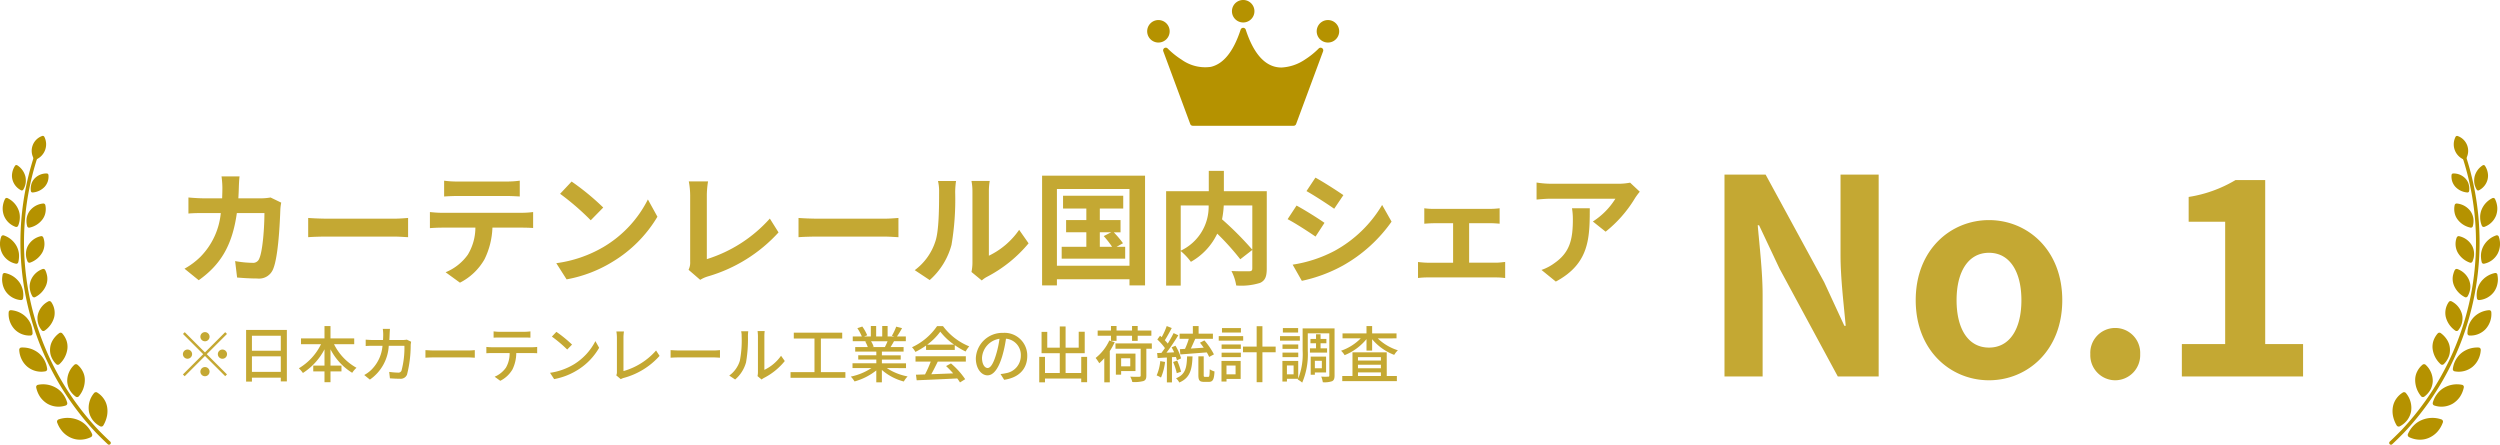 <svg xmlns="http://www.w3.org/2000/svg" xmlns:xlink="http://www.w3.org/1999/xlink" width="367.103" height="65.303" viewBox="0 0 367.103 65.303">
  <defs>
    <clipPath id="clip-path">
      <rect id="長方形_181" data-name="長方形 181" width="28.193" height="18.469" transform="translate(0 0)" fill="#b59200"/>
    </clipPath>
  </defs>
  <g id="グループ_107" data-name="グループ 107" transform="translate(-591.517 -27.025)">
    <path id="パス_1479" data-name="パス 1479" d="M9.576-14.436H6.93a13.321,13.321,0,0,1,.126,1.656c0,.54-.018,1.062-.036,1.566H4.446c-.684,0-1.62-.054-2.376-.126v2.358c.774-.072,1.764-.072,2.376-.072H6.822a10.585,10.585,0,0,1-2.97,6.408A10.726,10.726,0,0,1,1.494-.882L3.582.81C6.8-1.476,8.514-4.3,9.18-9.054h4.05c0,1.944-.234,5.544-.756,6.678a.958.958,0,0,1-1.026.63A14.9,14.9,0,0,1,8.928-2L9.216.414c.864.072,1.944.144,2.97.144A2.216,2.216,0,0,0,14.508-.828c.774-1.836.99-6.858,1.062-8.8a7.359,7.359,0,0,1,.126-.954L14.13-11.34a8.366,8.366,0,0,1-1.35.126H9.4c.036-.522.054-1.062.072-1.62C9.486-13.266,9.522-14.022,9.576-14.436Zm10.08,6.1v2.826c.666-.054,1.872-.09,2.9-.09H32.22c.756,0,1.674.072,2.106.09V-8.334c-.468.036-1.26.108-2.106.108H22.554C21.618-8.226,20.3-8.28,19.656-8.334Zm19.962-5.472v2.322c.558-.036,1.314-.072,1.944-.072H48.78c.63,0,1.332.036,1.944.072v-2.322a14.1,14.1,0,0,1-1.944.126H41.544A13.844,13.844,0,0,1,39.618-13.806ZM37.53-9.2V-6.84c.5-.036,1.188-.072,1.728-.072h4.95a7.735,7.735,0,0,1-1.116,3.978A7.477,7.477,0,0,1,39.834-.36L41.94,1.17a8.637,8.637,0,0,0,3.618-3.456A11.419,11.419,0,0,0,46.71-6.912h4.338c.5,0,1.188.018,1.638.054V-9.2a13.613,13.613,0,0,1-1.638.108H39.258C38.7-9.09,38.07-9.144,37.53-9.2ZM58.338-13.68l-1.692,1.8a37.426,37.426,0,0,1,4.5,3.888l1.836-1.872A36.354,36.354,0,0,0,58.338-13.68ZM56.088-1.692,57.6.684a19.493,19.493,0,0,0,6.678-2.538,19.14,19.14,0,0,0,6.66-6.66l-1.4-2.538a16.949,16.949,0,0,1-6.552,7A18.552,18.552,0,0,1,56.088-1.692ZM75.51-.72,77.22.756A4.646,4.646,0,0,1,78.282.27a22.556,22.556,0,0,0,10.44-6.48L87.444-8.244a20.625,20.625,0,0,1-9.252,5.958v-9.36a13.166,13.166,0,0,1,.18-2.052H75.546a11.5,11.5,0,0,1,.2,2.052V-1.89A2.351,2.351,0,0,1,75.51-.72ZM91.656-8.334v2.826c.666-.054,1.872-.09,2.9-.09h9.666c.756,0,1.674.072,2.106.09V-8.334c-.468.036-1.26.108-2.106.108H94.554C93.618-8.226,92.3-8.28,91.656-8.334ZM117.054-.4,118.566.846a3.846,3.846,0,0,1,.774-.54,19.819,19.819,0,0,0,6.1-4.914l-1.386-1.98a11.4,11.4,0,0,1-4.446,3.8V-12.2a9.14,9.14,0,0,1,.126-1.566h-2.682a7.98,7.98,0,0,1,.144,1.548V-1.728A6.85,6.85,0,0,1,117.054-.4Zm-8.334-.27,2.2,1.458a10.554,10.554,0,0,0,3.2-5.166,39.715,39.715,0,0,0,.54-7.74,11.855,11.855,0,0,1,.126-1.638H112.14A6.831,6.831,0,0,1,112.3-12.1c0,2.178-.018,5.58-.522,7.128A8.491,8.491,0,0,1,108.72-.666ZM135.9-6.228h1.674l-1.1.558A13.7,13.7,0,0,1,137.7-4.1h-1.8ZM138.366-4.1l.936-.522a13.891,13.891,0,0,0-1.35-1.6h.99v-1.8H135.9V-9.72h3.438v-1.872H130.5V-9.72h3.42v1.692h-2.97v1.8h2.97V-4.1H130.3v1.746h9.324V-4.1ZM129.6-1.314V-12.582h10.656V-1.314Zm-2.178-13.23V1.566H129.6v-.9h10.656v.9h2.286v-16.11Zm30.87,4.374v6.5a46.985,46.985,0,0,0-4.446-4.464,13.64,13.64,0,0,0,.252-2.034Zm-10.512,0h4.1a7.131,7.131,0,0,1-4.1,6.642Zm12.636-2.088h-6.3v-2.988H151.9v2.988h-6.264V1.6h2.142V-3.474a8.71,8.71,0,0,1,1.494,1.584,9.343,9.343,0,0,0,3.87-4.14,37.646,37.646,0,0,1,3.384,3.762l1.764-1.368v2.7c0,.324-.108.414-.45.432-.342,0-1.548.018-2.61-.036a7.02,7.02,0,0,1,.7,2.124,9.291,9.291,0,0,0,3.492-.378c.756-.342.99-.936.99-2.088Zm7.146-2-1.314,1.98c1.188.666,3.06,1.89,4.068,2.592l1.35-2C170.73-12.33,168.75-13.608,167.562-14.256Zm-3.348,12.78L165.564.9a21.9,21.9,0,0,0,6.012-2.232,21.734,21.734,0,0,0,7.164-6.462l-1.386-2.448a18.349,18.349,0,0,1-7,6.75A19.5,19.5,0,0,1,164.214-1.476Zm.576-8.676-1.314,2c1.206.63,3.078,1.854,4.1,2.556l1.314-2.016C167.976-8.262,166-9.5,164.79-10.152Zm18.756.4v2.268c.4-.036,1.044-.072,1.422-.072h2.808v5.8H184.1a13.9,13.9,0,0,1-1.476-.108V.486A10.632,10.632,0,0,1,184.1.4h9.954a9.489,9.489,0,0,1,1.368.09V-1.872c-.378.036-.882.108-1.368.108h-3.924v-5.8h3.078c.414,0,.954.036,1.4.072V-9.756a12.253,12.253,0,0,1-1.4.09h-8.244A9.431,9.431,0,0,1,183.546-9.756Zm31.644-2.43-1.422-1.332a9.283,9.283,0,0,1-1.836.162h-9.7a14.27,14.27,0,0,1-2.2-.18v2.5c.846-.072,1.44-.126,2.2-.126h9.378A10.7,10.7,0,0,1,208.3-7.812l1.872,1.494a18.333,18.333,0,0,0,4.32-4.932A9.061,9.061,0,0,1,215.19-12.186Zm-7.344,2.43h-2.61a9.977,9.977,0,0,1,.126,1.62c0,2.952-.432,4.86-2.718,6.444a7.112,7.112,0,0,1-1.89.99l2.106,1.71C207.756-1.62,207.846-5.292,207.846-9.756Z" transform="translate(617.116 67.363)" fill="#b59200" opacity="0.8"/>
    <path id="パス_1480" data-name="パス 1480" d="M3.64,0h5.6V-11.88c0-3.4-.44-7.12-.72-10.32h.2l3,6.36L20.28,0h6V-29.64h-5.6V-17.8c0,3.36.48,7.28.76,10.36h-.2l-2.96-6.4-8.6-15.8H3.64ZM42.48.56c5.6,0,10.76-4.32,10.76-11.76S48.08-22.96,42.48-22.96,31.72-18.64,31.72-11.2,36.88.56,42.48.56Zm0-4.8c-3.04,0-4.76-2.72-4.76-6.96,0-4.2,1.72-6.96,4.76-6.96s4.76,2.76,4.76,6.96C47.24-6.96,45.52-4.24,42.48-4.24ZM61,.56a3.684,3.684,0,0,0,3.68-3.84A3.661,3.661,0,0,0,61-7.12a3.652,3.652,0,0,0-3.64,3.84A3.676,3.676,0,0,0,61,.56ZM70.8,0H88.6V-4.76H83.04V-28.84H78.68a19.2,19.2,0,0,1-6.88,2.48v3.64h5.36V-4.76H70.8Z" transform="translate(841.103 82.305)" fill="#b59200" opacity="0.8"/>
    <path id="パス_1481" data-name="パス 1481" d="M4.5-5.31a.68.68,0,0,0,.675-.675A.68.68,0,0,0,4.5-6.66a.68.68,0,0,0-.675.675A.68.68,0,0,0,4.5-5.31Zm0,1.629L1.53-6.651l-.261.261,2.97,2.97L1.26-.441l.261.261L4.5-3.159,7.47-.189,7.731-.45,4.761-3.42l2.97-2.97L7.47-6.651ZM2.61-3.42A.68.68,0,0,0,1.935-4.1a.68.68,0,0,0-.675.675.68.68,0,0,0,.675.675A.68.68,0,0,0,2.61-3.42Zm3.78,0a.68.68,0,0,0,.675.675A.68.68,0,0,0,7.74-3.42.68.68,0,0,0,7.065-4.1.68.68,0,0,0,6.39-3.42ZM4.5-1.53a.68.68,0,0,0-.675.675A.68.68,0,0,0,4.5-.18a.68.68,0,0,0,.675-.675A.68.68,0,0,0,4.5-1.53Zm6.894.711V-3.105h4.239V-.819Zm4.239-5.31v2.2H11.394v-2.2Zm-5.094-.846V.612h.855V.027h4.239V.576h.891V-6.975ZM26.415-4.887v-.846H22.932V-7.551H22.05v1.818H18.6v.846h2.943A8.358,8.358,0,0,1,18.288-1.35a4.832,4.832,0,0,1,.594.693A9.143,9.143,0,0,0,22.05-4.131v2.394H20.4v.846H22.05V.7h.882V-.891h1.611v-.846H22.932v-2.4A8.736,8.736,0,0,0,26.118-.684a3.8,3.8,0,0,1,.63-.738,8,8,0,0,1-3.3-3.465Zm5.247-2.25H30.609a5.724,5.724,0,0,1,.063.774q0,.459-.027.864H29.2c-.351,0-.756-.027-1.1-.054v.936c.342-.027.765-.036,1.1-.036h1.368a5.594,5.594,0,0,1-1.647,3.537,4.8,4.8,0,0,1-1.035.756l.828.675a6.455,6.455,0,0,0,2.772-4.968h2.3a13.018,13.018,0,0,1-.423,3.636.476.476,0,0,1-.513.306,10.3,10.3,0,0,1-1.3-.108l.108.945c.459.036.981.063,1.467.063a1,1,0,0,0,1.044-.612,17.519,17.519,0,0,0,.54-4.365c.009-.108.036-.306.063-.459l-.63-.306a4.092,4.092,0,0,1-.621.054H31.572c.018-.279.036-.576.045-.882C31.626-6.6,31.644-6.93,31.662-7.137Zm5.211,3.123V-2.9c.306-.027.846-.045,1.341-.045h4.9c.4,0,.81.036,1.008.045V-4.014c-.225.018-.576.054-1.008.054h-4.9C37.728-3.96,37.17-4,36.873-4.014ZM46.881-6.768v.927c.252-.018.585-.027.882-.027H51.39c.279,0,.612.009.9.027v-.927a7.7,7.7,0,0,1-.9.063H47.754A6.87,6.87,0,0,1,46.881-6.768ZM45.819-4.482v.927c.243-.018.549-.027.819-.027h2.6a4.194,4.194,0,0,1-.54,2.133A3.861,3.861,0,0,1,47.034-.108l.828.6a4.326,4.326,0,0,0,1.791-1.674,5.6,5.6,0,0,0,.558-2.4h2.313c.234,0,.549.009.756.027v-.927c-.225.027-.567.045-.756.045H46.638A7.886,7.886,0,0,1,45.819-4.482ZM56.1-6.7,55.44-6A19.521,19.521,0,0,1,57.69-4.1l.711-.729A18.886,18.886,0,0,0,56.1-6.7ZM55.17-.684l.6.927A9.923,9.923,0,0,0,59.22-1.1a9.2,9.2,0,0,0,3.159-3.258l-.549-.981a8.569,8.569,0,0,1-3.123,3.393A9.352,9.352,0,0,1,55.17-.684Zm9.72.369.666.567a1.866,1.866,0,0,1,.45-.189,10.8,10.8,0,0,0,5.247-3.231L70.74-3.96A9.994,9.994,0,0,1,65.952-.936V-5.859a5.878,5.878,0,0,1,.072-.9H64.908a5.326,5.326,0,0,1,.081.909V-.819A.993.993,0,0,1,64.89-.315Zm7.983-3.7V-2.9c.306-.027.846-.045,1.341-.045h4.9c.4,0,.81.036,1.008.045V-4.014c-.225.018-.576.054-1.008.054h-4.9C73.728-3.96,73.17-4,72.873-4.014ZM85.635-.2,86.229.3a2.8,2.8,0,0,1,.342-.225A9.47,9.47,0,0,0,89.64-2.412l-.549-.774a6.331,6.331,0,0,1-2.448,2.07V-6.093a5.42,5.42,0,0,1,.045-.72H85.644a6.6,6.6,0,0,1,.054.72V-.765A2.6,2.6,0,0,1,85.635-.2ZM81.486-.279,82.35.3a5.056,5.056,0,0,0,1.6-2.52,19.717,19.717,0,0,0,.279-3.843,6.736,6.736,0,0,1,.045-.72H83.232a2.8,2.8,0,0,1,.072.729,15.605,15.605,0,0,1-.261,3.591A4.166,4.166,0,0,1,81.486-.279Zm13.455-.5V-5.715h3.132v-.864h-7.11v.864H94V-.783H90.486V.054h8.055V-.783Zm9.792-4.536a8.4,8.4,0,0,1-.4.855h-1.9l.261-.054a3.786,3.786,0,0,0-.387-.8Zm2.709,3.942v-.7H103.9v-.549h2.763v-.63H103.9V-3.8h3.186v-.666h-1.908c.153-.252.333-.549.5-.855h1.737v-.7h-1.3a14.082,14.082,0,0,0,.747-1.224L106-7.461a7.845,7.845,0,0,1-.63,1.332l.342.108h-.972V-7.56h-.792v1.539h-.891V-7.56h-.783v1.539h-.99l.459-.171a6.256,6.256,0,0,0-.72-1.287l-.729.243a6.748,6.748,0,0,1,.657,1.215H99.621v.7h2.043l-.216.036a4.458,4.458,0,0,1,.378.819H99.981V-3.8h3.1v.54h-2.655v.63h2.655v.549H99.585v.7h2.781A8.732,8.732,0,0,1,99.333-.126a3.756,3.756,0,0,1,.549.711,8.94,8.94,0,0,0,3.195-1.62V.711h.819V-1.1A8.028,8.028,0,0,0,107.118.594a3.759,3.759,0,0,1,.558-.747,8.265,8.265,0,0,1-3.051-1.224Zm3.114-3.447a8.739,8.739,0,0,0,1.917-1.908A9.012,9.012,0,0,0,114.5-4.824Zm-.171.774H114.6v-.7a11.293,11.293,0,0,0,1.593.936,4.074,4.074,0,0,1,.531-.756,9.047,9.047,0,0,1-3.852-2.97H112a9.1,9.1,0,0,1-3.681,3.1,3.049,3.049,0,0,1,.5.684,11.076,11.076,0,0,0,1.566-.936Zm-1.548,1.719h2.232a15.326,15.326,0,0,1-.837,1.881L108.9-.405l.108.819c1.53-.063,3.816-.162,5.958-.27a6.143,6.143,0,0,1,.4.585l.765-.477a11.453,11.453,0,0,0-2.088-2.313l-.72.387A13.12,13.12,0,0,1,114.363-.6c-1.1.045-2.214.09-3.213.126.324-.576.657-1.251.954-1.854h4.122v-.783h-7.389Zm16.407-.828a3.331,3.331,0,0,0-3.528-3.393,3.9,3.9,0,0,0-4.023,3.744c0,1.5.819,2.493,1.71,2.493s1.638-1.017,2.178-2.853a17.921,17.921,0,0,0,.54-2.529A2.393,2.393,0,0,1,124.3-3.186,2.589,2.589,0,0,1,122.121-.63a5.562,5.562,0,0,1-.8.126l.531.846C124.038.027,125.244-1.269,125.244-3.159ZM118.6-2.9a3.009,3.009,0,0,1,2.565-2.781,14.328,14.328,0,0,1-.5,2.322c-.414,1.386-.837,1.971-1.242,1.971C119.043-1.386,118.6-1.863,118.6-2.9Zm14.571-.126V-.657h-2.295V-3.564h2.808v-3.15H132.8v2.34h-1.926V-7.488h-.855v3.114h-1.836V-6.7h-.837v3.141h2.673V-.657h-2.169V-3.024h-.846V.711h.846V.162h5.319V.693h.864V-3.024Zm4.365-2.349h.819v-.756h2.277v.756h.828v-.756h2.007v-.765h-2.007v-.657h-.828v.657h-2.277v-.657h-.819v.657h-1.953v.765h1.953Zm-.243-.054a6.98,6.98,0,0,1-2.007,2.565,6.268,6.268,0,0,1,.531.774,7.137,7.137,0,0,0,.738-.738V.711h.81v-4.59a10.235,10.235,0,0,0,.72-1.3Zm3.078,2.61v1.188h-1.341V-2.817Zm.765,1.881V-3.5h-2.88V-.414h.774V-.936ZM143.532-5H138.2v.783h3.7V-.288c0,.144-.054.18-.225.189-.153.009-.729.009-1.305-.018a3.1,3.1,0,0,1,.3.783,5.284,5.284,0,0,0,1.62-.135c.333-.117.441-.342.441-.81V-4.221h.81Zm4.122.846.072.774,3.879-.3a4.879,4.879,0,0,1,.351.666l.7-.378a10.314,10.314,0,0,0-1.4-2.052l-.648.342c.18.225.369.477.549.729-.648.045-1.3.09-1.89.126.216-.441.441-.963.648-1.431h2.592v-.756h-2.1V-7.551h-.846v1.116h-1.944v.756h1.35A10.65,10.65,0,0,1,148.41-4.2ZM144.774-2.4A6.8,6.8,0,0,1,144.243-.3a3.518,3.518,0,0,1,.639.315,8.334,8.334,0,0,0,.6-2.295Zm2.3-.612a3.514,3.514,0,0,1,.144.486l.612-.27a6.977,6.977,0,0,0-.819-1.863l-.567.234c.126.225.252.477.369.729-.387.027-.765.045-1.125.054.585-.756,1.233-1.737,1.737-2.556l-.693-.315c-.225.459-.531,1.008-.855,1.539a6.508,6.508,0,0,0-.432-.495c.324-.5.7-1.188,1.017-1.791l-.738-.288a10.379,10.379,0,0,1-.738,1.629c-.081-.072-.162-.144-.243-.207l-.4.549a8.488,8.488,0,0,1,1.116,1.26c-.171.252-.351.495-.513.711l-.63.018.072.738c.405-.027.864-.054,1.359-.081V.72h.747v-3.7Zm.756,2.169a10.4,10.4,0,0,0-.567-1.629l-.6.2A9.627,9.627,0,0,1,147.2-.63Zm.882-2.25c-.054,1.647-.225,2.655-1.62,3.213a2.122,2.122,0,0,1,.477.621c1.593-.684,1.872-1.908,1.944-3.834ZM151.344-.09c-.162,0-.189-.036-.189-.27V-3.105h-.783V-.36c0,.765.153,1.008.837,1.008h.693c.576,0,.783-.324.837-1.53a2.381,2.381,0,0,1-.7-.324c-.018.963-.054,1.116-.216,1.116Zm5.274-7.164h-2.781V-6.6h2.781Zm.333,1.188H153.36V-5.4h3.591Zm-1.116,4.311v1.3H154.5v-1.3Zm.747-.675h-2.817V.594h.738V.216h2.079Zm-2.8-.558h2.826v-.657h-2.826Zm0-1.206h2.826v-.648h-2.826Zm7.938-.333h-1.944v-3h-.846v3h-2.007V-3.7h2.007V.7h.846V-3.7h1.944Zm3.3-2.727h-2.241V-6.6h2.241Zm.252,1.188H162.36V-5.4h2.916Zm-.234,1.224h-2.313v.648h2.313Zm-2.313,1.854h2.313v-.657h-2.313Zm4.032-1.287v.63h2.511v-.63h-.954v-.747h.855v-.63h-.855v-.693h-.666v.693h-.819v.63h.819v.747Zm1.746,1.827v1.1h-1.026v-1.1Zm.621,1.719V-3.06h-2.259V-.4h.612V-.729Zm-4.77.27h-.981v-1.3h.981ZM170.37-7.2h-4.689v3.258a9.757,9.757,0,0,1-.648,4.1V-2.43h-2.322V.594h.666V.2h1.638l-.054.1a3.428,3.428,0,0,1,.657.459,10.573,10.573,0,0,0,.819-4.7V-6.48H169.6V-.288c0,.135-.045.171-.18.171a9.652,9.652,0,0,1-1.008-.009,3.7,3.7,0,0,1,.234.828A3.43,3.43,0,0,0,170.01.549c.27-.135.36-.4.36-.837Zm3.438,6.453h3.366v.531h-3.366Zm3.366-2.241v.5h-3.366v-.5Zm0,1.638h-3.366v-.522h3.366Zm.855-2.34H173V-.216h-1.5V.54h8.019V-.216h-1.485Zm1.44-2.052v-.729h-3.582v-1.08h-.828v1.08H171.54v.729h2.673a7.485,7.485,0,0,1-2.889,1.818,2.948,2.948,0,0,1,.522.648,8.01,8.01,0,0,0,3.213-2.358v1.692h.828V-5.616a7.89,7.89,0,0,0,3.24,2.3,3.237,3.237,0,0,1,.54-.675,7.446,7.446,0,0,1-2.952-1.746Z" transform="translate(617.116 82.452)" fill="#b59200" opacity="0.8"/>
    <g id="グループ_99" data-name="グループ 99" transform="translate(591.517 46.975)">
      <g id="グループ_66" data-name="グループ 66" transform="translate(0 0)">
        <path id="パス_997" data-name="パス 997" d="M31.689.019a2.309,2.309,0,0,0-1.219,3.34.253.253,0,0,0,.338.107A2.422,2.422,0,0,0,32.017.155a.253.253,0,0,0-.327-.136" transform="translate(-25.5 0)" fill="#b59200"/>
        <path id="パス_998" data-name="パス 998" d="M11.832,27.926a2.694,2.694,0,0,0-.4,1.008,2.286,2.286,0,0,0,.032,1.008A2.439,2.439,0,0,0,12.721,31.5a.245.245,0,0,0,.338-.1,2.677,2.677,0,0,0,.345-.972,2.592,2.592,0,0,0,.02-.488,2.347,2.347,0,0,0-.065-.476,2.753,2.753,0,0,0-1.177-1.619.248.248,0,0,0-.35.075" transform="translate(-9.634 -23.516)" fill="#b59200"/>
        <path id="パス_999" data-name="パス 999" d="M31.832,35.974a2.407,2.407,0,0,1-.1.949,2.323,2.323,0,0,1-.449.777,2.708,2.708,0,0,1-1.75.845.252.252,0,0,1-.284-.209,2.453,2.453,0,0,1,.069-1,2.1,2.1,0,0,1,.18-.441,2.231,2.231,0,0,1,.277-.381,2.387,2.387,0,0,1,1.79-.76.251.251,0,0,1,.265.223" transform="translate(-24.715 -30.232)" fill="#b59200"/>
        <path id="パス_1000" data-name="パス 1000" d="M2.881,59.218a3.255,3.255,0,0,0-.331,1.246,3.033,3.033,0,0,0,.185,1.185,2.88,2.88,0,0,0,1.7,1.642.3.3,0,0,0,.384-.165,3.181,3.181,0,0,0,.247-1.19,2.805,2.805,0,0,0-.192-1.121,3.239,3.239,0,0,0-1.6-1.734.285.285,0,0,0-.395.138" transform="translate(-2.154 -49.932)" fill="#b59200"/>
        <path id="パス_1001" data-name="パス 1001" d="M27.937,64.58a2.737,2.737,0,0,1,.015,1.108,2.379,2.379,0,0,1-.408.961,3.179,3.179,0,0,1-1.911,1.241.29.29,0,0,1-.359-.2,2.852,2.852,0,0,1-.079-1.179,2.61,2.61,0,0,1,.415-1.024,2.808,2.808,0,0,1,1.983-1.13.3.3,0,0,1,.344.223" transform="translate(-21.281 -54.42)" fill="#b59200"/>
        <path id="パス_1002" data-name="パス 1002" d="M.176,94.792A3.141,3.141,0,0,0,.357,97.3a2.925,2.925,0,0,0,1.96,1.451.3.3,0,0,0,.368-.22,3.373,3.373,0,0,0,.1-.637,3.322,3.322,0,0,0-.005-.613,3.136,3.136,0,0,0-.35-1.121A3.357,3.357,0,0,0,.566,94.6a.3.3,0,0,0-.389.194" transform="translate(0 -79.98)" fill="#b59200"/>
        <path id="パス_1003" data-name="パス 1003" d="M27.251,95.6a2.664,2.664,0,0,1-.119,2.163,3.337,3.337,0,0,1-1.787,1.523.3.3,0,0,1-.4-.155,3.163,3.163,0,0,1-.192-.6,2.688,2.688,0,0,1-.044-.595,2.5,2.5,0,0,1,.282-1.1,2.88,2.88,0,0,1,1.879-1.417.3.3,0,0,1,.377.182" transform="translate(-20.897 -80.681)" fill="#b59200"/>
        <path id="パス_1004" data-name="パス 1004" d="M2.078,130.7a3.776,3.776,0,0,0-.075.694,3.3,3.3,0,0,0,.073.66,2.963,2.963,0,0,0,.5,1.155,3.005,3.005,0,0,0,2.167,1.211.3.3,0,0,0,.34-.27,3.268,3.268,0,0,0-.061-1.276,3.017,3.017,0,0,0-.09-.291c-.032-.1-.067-.188-.108-.279a2.948,2.948,0,0,0-.3-.517,3.447,3.447,0,0,0-2.088-1.335.3.3,0,0,0-.365.246" transform="translate(-1.694 -110.307)" fill="#b59200"/>
        <path id="パス_1005" data-name="パス 1005" d="M30.482,126.727a2.835,2.835,0,0,1,.212.561,2.567,2.567,0,0,1-.059,1.64,3.359,3.359,0,0,1-1.607,1.77.312.312,0,0,1-.423-.1,3.063,3.063,0,0,1-.389-1.176,2.8,2.8,0,0,1-.017-.3,2.623,2.623,0,0,1,.024-.292,2.719,2.719,0,0,1,.14-.562,2.912,2.912,0,0,1,1.712-1.674.315.315,0,0,1,.407.135" transform="translate(-23.846 -107.029)" fill="#b59200"/>
        <path id="パス_1006" data-name="パス 1006" d="M8.229,166.126a3.273,3.273,0,0,0,.841,2.48,3.029,3.029,0,0,0,2.354.944.313.313,0,0,0,.311-.319,3.589,3.589,0,0,0-.068-.667,3.171,3.171,0,0,0-.165-.615,3.019,3.019,0,0,0-.277-.551,3.057,3.057,0,0,0-.178-.25,2.984,2.984,0,0,0-.192-.234,3.5,3.5,0,0,0-2.286-1.085.312.312,0,0,0-.341.3" transform="translate(-6.953 -140.23)" fill="#b59200"/>
        <path id="パス_1007" data-name="パス 1007" d="M37.68,157.309a2.758,2.758,0,0,1,.445,2.2,3.485,3.485,0,0,1-1.4,2,.314.314,0,0,1-.439-.051,3.212,3.212,0,0,1-.352-.551,3.013,3.013,0,0,1-.2-.586,2.833,2.833,0,0,1-.071-.594,2.741,2.741,0,0,1,.012-.294,2.836,2.836,0,0,1,.054-.292,2.984,2.984,0,0,1,1.519-1.914.316.316,0,0,1,.426.084" transform="translate(-30.163 -132.915)" fill="#b59200"/>
        <path id="パス_1008" data-name="パス 1008" d="M18.3,201.688a3.52,3.52,0,0,0,.375,1.419,3.273,3.273,0,0,0,.848,1.069,3.21,3.21,0,0,0,2.6.652.326.326,0,0,0,.276-.377,3.663,3.663,0,0,0-.426-1.308,4.361,4.361,0,0,0-.364-.538,3.182,3.182,0,0,0-.453-.455,3.35,3.35,0,0,0-.542-.362,3.565,3.565,0,0,0-.6-.267,3.873,3.873,0,0,0-1.4-.19.323.323,0,0,0-.312.357" transform="translate(-15.476 -170.25)" fill="#b59200"/>
        <path id="パス_1009" data-name="パス 1009" d="M49.387,187.34a3.249,3.249,0,0,1,.629,1.067,2.819,2.819,0,0,1,.132,1.161,3.65,3.65,0,0,1-1.17,2.282.335.335,0,0,1-.468.012,3.172,3.172,0,0,1-.737-1.109,2.367,2.367,0,0,1-.155-.612,2.9,2.9,0,0,1-.012-.622,2.84,2.84,0,0,1,.122-.609,2.991,2.991,0,0,1,.27-.584,3.538,3.538,0,0,1,.929-1.013.341.341,0,0,1,.461.027" transform="translate(-40.247 -158.334)" fill="#b59200"/>
        <path id="パス_1010" data-name="パス 1010" d="M34.407,236.827a3.917,3.917,0,0,0,.583,1.387,3.563,3.563,0,0,0,1.015.962,3.3,3.3,0,0,0,2.722.29.339.339,0,0,0,.228-.423,3.634,3.634,0,0,0-.622-1.261,3.26,3.26,0,0,0-.97-.89,3.771,3.771,0,0,0-2.693-.469.327.327,0,0,0-.263.4" transform="translate(-29.088 -199.868)" fill="#b59200"/>
        <path id="パス_1011" data-name="パス 1011" d="M65.436,217.271a3.008,3.008,0,0,1,.786.989,2.688,2.688,0,0,1,.3,1.153,3.712,3.712,0,0,1-.86,2.478.336.336,0,0,1-.469.077,3.329,3.329,0,0,1-.908-1.014,3,3,0,0,1-.345-1.225,3.216,3.216,0,0,1,1.024-2.419.352.352,0,0,1,.472-.039" transform="translate(-54.068 -183.67)" fill="#b59200"/>
        <path id="パス_1012" data-name="パス 1012" d="M54.292,268.989a4.145,4.145,0,0,0,.82,1.377,3.636,3.636,0,0,0,1.213.864,3.274,3.274,0,0,0,1.429.27,3.663,3.663,0,0,0,1.475-.367.363.363,0,0,0,.178-.481,4.107,4.107,0,0,0-.842-1.234,3.573,3.573,0,0,0-1.155-.789,4.04,4.04,0,0,0-2.9-.109.355.355,0,0,0-.222.468" transform="translate(-45.892 -226.889)" fill="#b59200"/>
        <path id="パス_1013" data-name="パス 1013" d="M85.536,243.9a3.194,3.194,0,0,1,.968.918,2.97,2.97,0,0,1,.483,1.161,3.669,3.669,0,0,1-.006,1.328,4.456,4.456,0,0,1-.532,1.4.354.354,0,0,1-.479.15,3.335,3.335,0,0,1-1.1-.929,3.083,3.083,0,0,1-.546-1.232,3.385,3.385,0,0,1,.732-2.692.365.365,0,0,1,.485-.107" transform="translate(-71.263 -206.209)" fill="#b59200"/>
        <path id="パス_1014" data-name="パス 1014" d="M32.438,53.157a.262.262,0,0,1-.18-.071c-.885-.827-1.735-1.7-1.744-1.711A40.773,40.773,0,0,1,21.918,9.4a.263.263,0,1,1,.494.182,40.246,40.246,0,0,0,8.483,41.429c.006.006.848.872,1.723,1.69a.263.263,0,0,1-.18.455" transform="translate(-16.43 -7.804)" fill="#b59200"/>
        <path id="パス_1015" data-name="パス 1015" d="M1159.487.206a2.42,2.42,0,0,0,1.208,3.309.253.253,0,0,0,.338-.107A2.307,2.307,0,0,0,1159.814.07a.253.253,0,0,0-.327.136" transform="translate(-798.919 -0.044)" fill="#b59200"/>
        <path id="パス_1016" data-name="パス 1016" d="M1157.055,35.972a2.4,2.4,0,0,0,.1.949,2.335,2.335,0,0,0,.449.777,2.709,2.709,0,0,0,1.75.845.252.252,0,0,0,.284-.209,2.46,2.46,0,0,0-.069-1,2.1,2.1,0,0,0-.18-.441,2.273,2.273,0,0,0-.278-.381,2.386,2.386,0,0,0-1.791-.76.25.25,0,0,0-.264.223" transform="translate(-797.067 -30.23)" fill="#b59200"/>
        <path id="パス_1017" data-name="パス 1017" d="M1180.222,27.923a2.681,2.681,0,0,1,.4,1.008,2.305,2.305,0,0,1-.032,1.008,2.441,2.441,0,0,1-1.256,1.561.244.244,0,0,1-.337-.1,2.539,2.539,0,0,1-.366-1.46,2.443,2.443,0,0,1,.065-.476,2.756,2.756,0,0,1,1.178-1.619.247.247,0,0,1,.349.075" transform="translate(-815.317 -23.513)" fill="#b59200"/>
        <path id="パス_1018" data-name="パス 1018" d="M1159.73,64.577a2.736,2.736,0,0,0-.015,1.108,2.38,2.38,0,0,0,.407.961,3.18,3.18,0,0,0,1.911,1.241.289.289,0,0,0,.358-.2,2.86,2.86,0,0,0,.08-1.179,2.619,2.619,0,0,0-.415-1.024,2.807,2.807,0,0,0-1.983-1.13.3.3,0,0,0-.344.223" transform="translate(-799.282 -54.417)" fill="#b59200"/>
        <path id="パス_1019" data-name="パス 1019" d="M1186.5,59.216a3.258,3.258,0,0,1,.331,1.246,3.03,3.03,0,0,1-.185,1.185,2.878,2.878,0,0,1-1.7,1.641.3.3,0,0,1-.384-.165,3.192,3.192,0,0,1-.247-1.19,2.809,2.809,0,0,1,.192-1.121,3.237,3.237,0,0,1,1.6-1.734.285.285,0,0,1,.395.138" transform="translate(-820.125 -49.93)" fill="#b59200"/>
        <path id="パス_1020" data-name="パス 1020" d="M1161.091,95.6a2.662,2.662,0,0,0,.119,2.163A3.336,3.336,0,0,0,1163,99.286a.3.3,0,0,0,.4-.155,3.2,3.2,0,0,0,.192-.6,2.671,2.671,0,0,0,.044-.595,2.5,2.5,0,0,0-.282-1.1,2.88,2.88,0,0,0-1.879-1.417.3.3,0,0,0-.376.182" transform="translate(-800.341 -80.679)" fill="#b59200"/>
        <path id="パス_1021" data-name="パス 1021" d="M1187.695,94.789a3.137,3.137,0,0,1-.181,2.508,2.924,2.924,0,0,1-1.96,1.451.3.3,0,0,1-.368-.22,3.416,3.416,0,0,1-.1-.637,3.317,3.317,0,0,1,.005-.613,3.138,3.138,0,0,1,.35-1.121,3.357,3.357,0,0,1,1.865-1.562.3.3,0,0,1,.39.194" transform="translate(-820.768 -79.977)" fill="#b59200"/>
        <path id="パス_1022" data-name="パス 1022" d="M1158.467,126.724a2.816,2.816,0,0,0-.212.561,2.56,2.56,0,0,0,.059,1.64,3.359,3.359,0,0,0,1.607,1.769.312.312,0,0,0,.422-.1,3.058,3.058,0,0,0,.39-1.176c.01-.1.016-.2.016-.295a2.585,2.585,0,0,0-.023-.292,2.8,2.8,0,0,0-.14-.563,2.912,2.912,0,0,0-1.712-1.674.314.314,0,0,0-.407.135" transform="translate(-797.998 -107.026)" fill="#b59200"/>
        <path id="パス_1023" data-name="パス 1023" d="M1184.041,130.695a3.7,3.7,0,0,1,.074.694,3.252,3.252,0,0,1-.073.661,2.95,2.95,0,0,1-.5,1.155,3,3,0,0,1-2.167,1.211.3.3,0,0,1-.34-.27,3.231,3.231,0,0,1,.06-1.275q.038-.149.09-.291c.033-.1.068-.188.109-.279a2.986,2.986,0,0,1,.3-.517,3.449,3.449,0,0,1,2.088-1.335.3.3,0,0,1,.366.246" transform="translate(-817.321 -110.306)" fill="#b59200"/>
        <path id="パス_1024" data-name="パス 1024" d="M1151.706,157.307a2.759,2.759,0,0,0-.445,2.2,3.484,3.484,0,0,0,1.394,2,.315.315,0,0,0,.439-.051,3.225,3.225,0,0,0,.352-.551,2.975,2.975,0,0,0,.2-.586,2.839,2.839,0,0,0,.072-.595c0-.1,0-.2-.012-.294s-.031-.2-.054-.292a2.983,2.983,0,0,0-1.519-1.914.316.316,0,0,0-.427.084" transform="translate(-792.12 -132.913)" fill="#b59200"/>
        <path id="パス_1025" data-name="パス 1025" d="M1175.728,166.124a3.273,3.273,0,0,1-.841,2.48,3.029,3.029,0,0,1-2.354.944.312.312,0,0,1-.311-.319,3.575,3.575,0,0,1,.068-.667,3.14,3.14,0,0,1,.164-.615,3.1,3.1,0,0,1,.277-.551,2.937,2.937,0,0,1,.178-.25,3,3,0,0,1,.192-.234,3.5,3.5,0,0,1,2.286-1.085.311.311,0,0,1,.341.3" transform="translate(-809.9 -140.228)" fill="#b59200"/>
        <path id="パス_1026" data-name="パス 1026" d="M1139.769,187.337a3.242,3.242,0,0,0-.629,1.067,2.817,2.817,0,0,0-.132,1.161,3.653,3.653,0,0,0,1.17,2.282.336.336,0,0,0,.468.012,3.172,3.172,0,0,0,.737-1.108,2.359,2.359,0,0,0,.155-.612,2.807,2.807,0,0,0,.012-.622,2.84,2.84,0,0,0-.122-.609,2.986,2.986,0,0,0-.27-.584,3.532,3.532,0,0,0-.93-1.013.34.34,0,0,0-.46.027" transform="translate(-781.805 -158.332)" fill="#b59200"/>
        <path id="パス_1027" data-name="パス 1027" d="M1162.431,201.685a3.531,3.531,0,0,1-.376,1.419,3.275,3.275,0,0,1-.847,1.069,3.211,3.211,0,0,1-2.6.652.326.326,0,0,1-.276-.377,3.659,3.659,0,0,1,.425-1.308,4.305,4.305,0,0,1,.364-.538,3.163,3.163,0,0,1,.454-.455,3.313,3.313,0,0,1,.541-.362,3.546,3.546,0,0,1,.6-.267,3.872,3.872,0,0,1,1.4-.19.323.323,0,0,1,.311.357" transform="translate(-798.152 -170.247)" fill="#b59200"/>
        <path id="パス_1028" data-name="パス 1028" d="M1123.579,217.268a3.013,3.013,0,0,0-.786.989,2.7,2.7,0,0,0-.3,1.153,3.71,3.71,0,0,0,.86,2.478.337.337,0,0,0,.469.077,3.334,3.334,0,0,0,.907-1.014,2.991,2.991,0,0,0,.345-1.225,3.218,3.218,0,0,0-1.024-2.419.353.353,0,0,0-.472-.039" transform="translate(-767.844 -183.668)" fill="#b59200"/>
        <path id="パス_1029" data-name="パス 1029" d="M1143.76,236.825a3.931,3.931,0,0,1-.582,1.387,3.564,3.564,0,0,1-1.015.962,3.3,3.3,0,0,1-2.723.29.339.339,0,0,1-.228-.423,3.643,3.643,0,0,1,.622-1.261,3.269,3.269,0,0,1,.97-.89,3.773,3.773,0,0,1,2.693-.469.327.327,0,0,1,.263.4" transform="translate(-781.975 -199.866)" fill="#b59200"/>
        <path id="パス_1030" data-name="パス 1030" d="M1102.48,243.9a3.207,3.207,0,0,0-.967.918,2.965,2.965,0,0,0-.483,1.161,3.662,3.662,0,0,0,.006,1.327,4.478,4.478,0,0,0,.532,1.4.355.355,0,0,0,.479.15,3.342,3.342,0,0,0,1.1-.929,3.1,3.1,0,0,0,.547-1.232,3.387,3.387,0,0,0-.732-2.692.365.365,0,0,0-.486-.107" transform="translate(-749.65 -206.207)" fill="#b59200"/>
        <path id="パス_1031" data-name="パス 1031" d="M1120.583,268.987a4.139,4.139,0,0,1-.82,1.377,3.642,3.642,0,0,1-1.214.864,3.277,3.277,0,0,1-1.429.27,3.662,3.662,0,0,1-1.475-.367.362.362,0,0,1-.177-.481,4.1,4.1,0,0,1,.842-1.234,3.573,3.573,0,0,1,1.156-.789,4.037,4.037,0,0,1,2.9-.109.354.354,0,0,1,.222.468" transform="translate(-761.879 -226.887)" fill="#b59200"/>
        <path id="パス_1032" data-name="パス 1032" d="M1098.06,53.154a.263.263,0,0,1-.18-.455c.876-.818,1.717-1.685,1.725-1.693a40.246,40.246,0,0,0,8.481-41.426.263.263,0,1,1,.494-.182,40.774,40.774,0,0,1-8.594,41.971c-.012.012-.861.887-1.747,1.714a.263.263,0,0,1-.18.071" transform="translate(-746.964 -7.802)" fill="#b59200"/>
      </g>
    </g>
    <g id="グループ_100" data-name="グループ 100" transform="translate(759.972 27.025)">
      <g id="グループ_67" data-name="グループ 67" transform="translate(0 0)" clip-path="url(#clip-path)">
        <path id="パス_1033" data-name="パス 1033" d="M14.546,27.306a.39.39,0,0,0-.649.4L17.861,38.4a.39.39,0,0,0,.366.254H33.039a.39.39,0,0,0,.366-.254L37.37,27.709a.39.39,0,0,0-.649-.4,11.8,11.8,0,0,1-2.037,1.635A6.719,6.719,0,0,1,31.253,30.1a3.883,3.883,0,0,1-.854-.093c-1.869-.42-3.346-2.259-4.391-5.466a.39.39,0,0,0-.371-.269h-.008a.39.39,0,0,0-.371.269c-1.045,3.207-2.523,5.045-4.391,5.466a5.953,5.953,0,0,1-4.285-1.066,11.8,11.8,0,0,1-2.037-1.635" transform="translate(-11.537 -20.186)" fill="#b59200"/>
        <path id="パス_1034" data-name="パス 1034" d="M3.3,19.141a1.651,1.651,0,1,0-1.651,1.651A1.652,1.652,0,0,0,3.3,19.141" transform="translate(0 -14.545)" fill="#b59200"/>
        <path id="パス_1035" data-name="パス 1035" d="M149.5,17.49a1.651,1.651,0,1,0,1.651,1.651A1.652,1.652,0,0,0,149.5,17.49" transform="translate(-122.958 -14.545)" fill="#b59200"/>
        <path id="パス_1036" data-name="パス 1036" d="M75.576,3.3a1.651,1.651,0,1,0-1.651-1.651A1.652,1.652,0,0,0,75.576,3.3" transform="translate(-61.479 0)" fill="#b59200"/>
      </g>
    </g>
  </g>
</svg>

